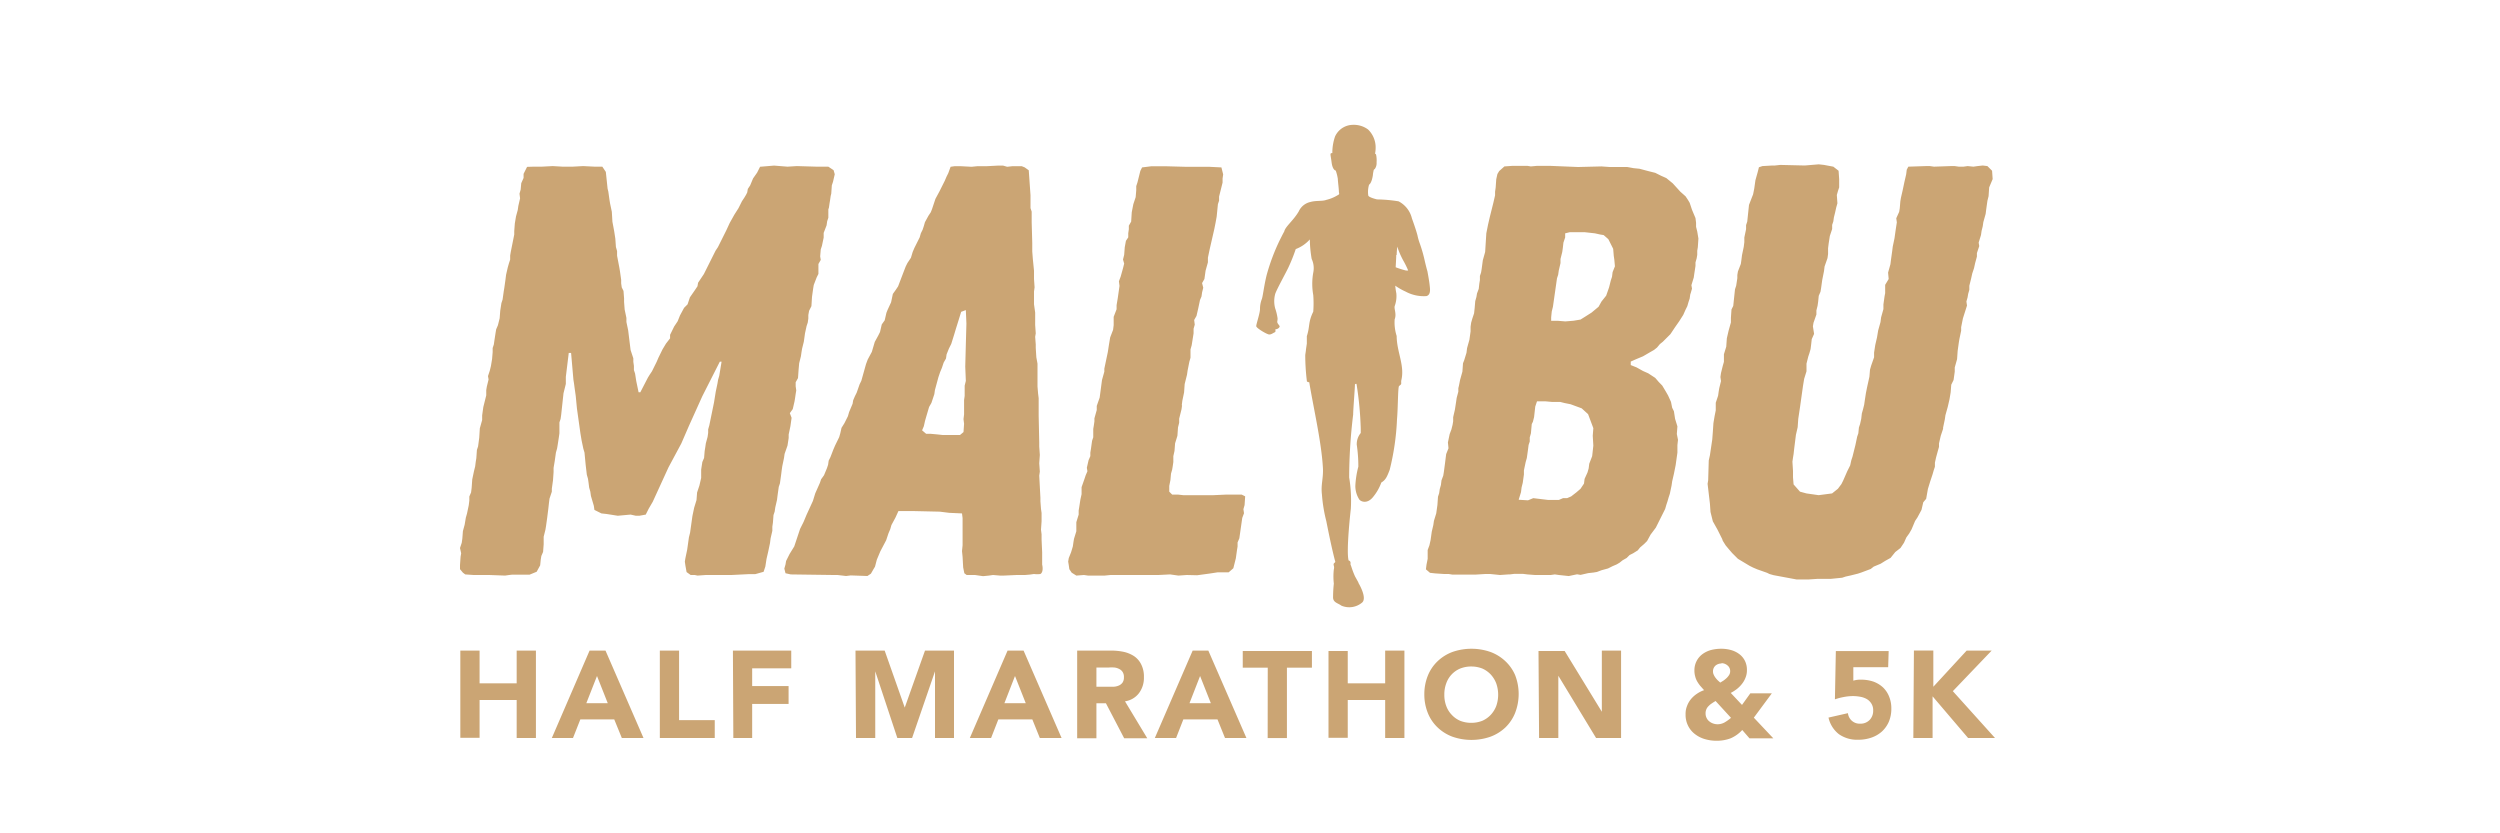 <svg id="Layer_1" data-name="Layer 1" xmlns="http://www.w3.org/2000/svg" viewBox="0 0 300 100"><defs><style>.cls-1{fill:#cba574;}</style></defs><title>2Y11</title><path class="cls-1" d="M58.72,69H56.83l-1-.07-.28-.21-.35-.42v-.49l.07-1,.07-.42-.14-.63.21-.63.07-.49.07-.91.21-.77.14-.84.14-.49.21-1,.07-.56v-.49l.21-.49.07-.56.07-1,.21-1,.14-.56.07-.56.07-.42.07-1,.14-.42.14-1.05.07-1.12.28-1v-.56l.14-1,.35-1.4v-.63l.07-.42.21-.85-.07-.41.21-.63.14-.57.14-.84.07-.84v-.49l.14-.42.07-.49.14-.91.07-.42.21-.49.21-.84.07-.91.14-.91.14-.42.14-1,.07-.42.14-1,.07-.56.21-.91.14-.49.14-.42v-.49l.07-.42.42-2.1v-.42l.07-.91.14-.84.21-.77.07-.49.21-.91-.07-.56.14-.49.07-.77.28-.63v-.49l.42-.84L64,20h1l1.33-.07,1.19.07h1.19l1.26-.07,1.4.07h.91l.42.63.21,2L73,23l.14,1,.07.42.21,1,.07,1.19.21,1.12.14.91.07,1,.14.49v.56l.28,1.47.07.42.14,1V34l.07.49.21.42.07.91v.42l.07.91.21,1v.49l.21,1L75.67,42,76,43v.42l.07.49v.5l.14.42.14.9.28,1.34h.21l.91-1.76.21-.34.28-.42.56-1.13.21-.49.49-1,.42-.7.49-.63v-.42l.49-1,.42-.63.28-.7.49-.91.42-.42.28-.84.63-.91.28-.42.07-.42.7-1.05,1.4-2.8.28-.42,1-2,.42-.91.56-1,.49-.77.42-.84.28-.42.21-.35.14-.28.07-.42.28-.42.35-.84.49-.7.35-.7,1.68-.14L94.5,20l1.12-.07L98,20,99.4,20l.63.42.14.49-.21.91-.14.42-.07,1-.07.28-.07.49-.07.42-.07.49-.07.21v1l-.14.42-.07.49-.35.91v.56l-.21,1-.14.42-.07.84.07.42-.28.49v1.19l-.21.42-.35.91-.07.42-.14,1-.07,1.12-.28.56L97,37.8v.42l-.07.49-.14.42L96.6,40l-.14,1-.21.84-.07.42-.07.49-.21.84-.07.78-.07,1-.28.5v.49l.07.49-.07.42-.07.49-.07.42-.21.91-.35.49.21.56-.14,1-.21,1v.42l-.14.91-.35,1-.07.49-.21,1-.07.49-.07.56-.14,1-.14.42-.14,1-.07.56-.21.91-.07.49-.14.42-.07.91-.07.49v.49l-.21.91-.07.56-.21,1-.21.91-.14.91-.21.63-1,.28h-.77L87.78,69H84.7l-1,.07L83.37,69h-.49l-.49-.35-.14-.77-.07-.49.07-.42.21-1,.07-.49.14-1,.14-.56.14-1,.14-1,.21-1,.28-.91.07-.91.28-.84.21-.91v-1l.14-.91.21-.49.07-.84.07-.42.07-.49.21-.77.07-.49v-.42l.14-.49.56-2.73L85.89,47l.21-1,.07-.43.14-.48.28-1.69h-.21l-2.1,4.14-1.61,3.57-.91,2.1-1.54,2.87-1.89,4.13-.49.84-.35.7-.77.14H76.3l-.63-.14-1.54.14-1.33-.21-.63-.07-.84-.42-.07-.49-.35-1.19L70.84,59l-.14-.49-.07-.56-.07-.49-.14-.49-.14-1.19-.14-1.47L70,53.84l-.21-1L69.65,52,69.23,49l-.14-1.47-.14-1L68.88,46l-.07-.43-.28-3.22h-.28l-.35,2.87v.85l-.28,1.12-.28,2.59-.07.49-.14.42V52l-.07.49-.14.91-.07.42-.14.49-.14,1-.14.84v.49l-.07,1-.14,1V59l-.28.84-.07.56-.07.63-.14,1.12-.14,1-.07.42-.21.84v.91l-.07.91-.21.49-.07.42-.07.7-.42.77-.85.35h-2.1L61.1,69l-.49.07ZM100.5,69,100,69l-5.11-.07-.63-.14-.14-.56.14-.49.07-.42.42-.84.56-.91.7-2.1.42-.84.35-.84.77-1.68.28-.91.56-1.26.14-.42.35-.49.35-.84.14-.42.07-.49.21-.42.35-.91.21-.49.49-1,.14-.49.14-.63.35-.56.42-.84.14-.49.42-1,.07-.42.21-.49.21-.42.35-1,.21-.43.56-2,.21-.56.49-.91.35-1.19.42-.77.21-.42.21-.91.35-.49.21-.91.14-.35.42-.91.21-1,.35-.49.28-.42.56-1.47.35-.91.21-.42.42-.63.21-.7.21-.49.63-1.26.14-.49.21-.42.14-.42.14-.49.42-.77.28-.42.14-.35.42-1.26.49-.91.63-1.26.21-.49.21-.42.28-.77.49-.07h.7l1.33.07.7-.07h1.12l1.33-.07h.63l.49.14.63-.07h1.12l.35.14.49.35.21,3v1.54l.14.42v1.26l.07,2.52v1l.07.91.14,1.4v1l.07,1-.07.49v1.54l.14,1V39l.07,1-.07.42.07.91v.42l.07,1.12.14.77v2.74l.07.84.07.56v2.1l.07,3.22v.49l.07,1-.07,1,.07,1-.07.49.14,2.66v.42l.07.91.07.49v1l-.07,1,.07.56v.63l.07,1.54v1.47c.07.28.14.91-.21,1.12a2.84,2.84,0,0,1-.77,0l-.49.07L123,69h-1l-1.54.07H120l-.84-.07-.49.07-.7.07L117,69h-1l-.28-.21-.14-.7-.07-1.26-.07-.7.07-.7V62.17l-.07-.56-1.54-.07-1.12-.14-3.08-.07h-1.89l-.35.77-.49.91-.14.49-.21.49-.28.84-.7,1.33-.42,1L105,68l-.21.35-.28.49-.42.28-2-.07-.56.07Zm14.7-16.8.42-.35.07-1-.07-.56.07-.56V48l.07-.49V46.28l.14-.57L115.83,44l.07-2.66.07-2.52-.07-1.61-.56.21-.28.91-.35,1.12-.21.7-.35,1.12-.28.56-.28.7-.07.49-.28.49-.21.63-.21.5-.21.62-.42,1.55-.07.49-.35,1.05-.28.49-.35,1.19-.14.49-.14.63-.21.49.49.42h.56l.77.07.63.07Zm26.65-3.57-.07.49-.28,1.12v.49l-.14.56-.07,1-.28.91-.07.91-.14.63v.7l-.07.49-.07.42-.14.49-.07.77-.14.7V59l.35.35h.7l.63.07h3.64l1.54-.07H149l.42.21-.07,1.05-.14.49.07.49-.21.56-.35,2.45-.21.49v.49l-.07.42-.14,1L148,68.19l-.56.49h-1.33l-.91.14-1.54.21L142.41,69l-1,.07-1-.14L139,69h-5.74l-.7.07h-2l-.49-.07-.91.07-.56-.35-.28-.42-.07-.49-.07-.42.07-.42.28-.7.21-.7.07-.49.07-.42.28-.91V62.66l.28-.91v-.49l.07-.42.14-.91.14-.63v-.84l.35-1,.14-.42.21-.49-.07-.42.21-.91.21-.49v-.42l.07-.42.14-1,.14-.42v-1l.07-.42.07-.49V50.2l.28-1v-.49l.35-1,.28-2.11.28-1v-.36l.42-2,.14-.91.14-.84.35-.91.07-.56v-1l.35-.91v-.49l.14-.84.21-1.47-.07-.56.21-.56.28-1,.14-.56-.14-.49.14-.56.07-.91.14-.77.28-.42v-.49l.07-.49v-.42l.28-.49.07-1.12L136,24.5l.28-.84.07-.84v-.49l.14-.42.35-1.4.21-.42,1.12-.14h1.68l2.59.07h2.73l1.4.07.21.84-.07.49v.49l-.42,1.68v.49l-.14.42L146,26l-.14.77-.14.7-.56,2.45-.21,1v.56l-.28,1-.14,1-.28.49.14.56-.14.56-.07.49L144,36l-.21,1-.21.91-.28.49.07.56-.14.49V40L143,41.44l-.14.49v1l-.14.49-.21,1.06-.07.49-.28,1.12-.07,1-.21,1-.07.56m37,20.23h-.56l-1.12.07h-2.87l-.42-.07h-.56l-1.05-.07-.63-.07-.49-.42.07-.56.14-.7V66l.21-.56.14-.63.14-1L172,63l.07-.49.28-.91.14-1,.07-1,.14-.42.07-.49.14-.49.07-.56.21-.56.07-.42.14-1.05.14-1.12.28-.7-.07-.7.21-1,.21-.56.14-.56.07-.42v-.49l.21-.91.14-.91.07-.49L175,47v-.42l.07-.28.14-.71.28-1,.07-1,.14-.35.28-.91.07-.56.28-1,.14-1v-.56l.07-.49.14-.49.21-.63.07-.63.07-.84.14-.49.07-.42.21-.56.07-.63.07-.42v-.49l.14-.42.07-.42.14-1.05.28-1,.14-2.24.21-1.05.21-.91.42-1.68.21-.91V23l.07-.49.07-1,.14-.63.21-.35.63-.56,1-.07h1.75l.42.07.77-.07h1.47l3.43.14,2.8-.07,1,.07h2.1l.77.14.7.07,1.05.28.84.21.7.35.63.28.77.63.91,1,.63.56.28.42.21.35.28.84.42,1,.07.56v.49l.14.56.14.84-.07,1.05-.07.42v.49l-.07.42-.14.49v.42l-.14.91-.07.49-.28.91.07.42-.14.49-.07.21-.07.49-.14.42-.14.49-.21.42-.28.63-.49.77-.49.7-.56.84-.91.91-.35.28-.35.42-.35.28-.49.28-.84.49-.84.35-.63.28v.42l.7.28.77.43.63.28.84.55.42.49.42.43.42.7.28.49.35.77.14.7.21.42.14.91.28.91-.07.91.14.7-.07.63v.91l-.07.49-.14,1-.21,1.05-.21.91-.07.49-.21,1-.14.42-.14.49-.14.42-.14.49-1.12,2.24-.63.84-.42.77-.35.35-.49.42-.28.35-.56.35-.42.21-.35.35-.49.28-.35.28-.35.21-.49.21-.56.28-.77.21-.56.21-.42.07-.63.07-.91.21-.42-.07-1,.21L187.07,69l-.49-.07-.49.07L184.2,69l-.91-.07-.56-.07h-1l-.56.07H181l-1,.07Zm5.18-9.1,1.75.21h1.33l.49-.21h.49l.49-.21.63-.49.49-.42.42-.63.07-.56.35-.77.14-.49.07-.56.35-.91.14-1.26-.07-1.19.07-.91-.63-1.68-.77-.7-1.33-.49-.7-.14-.56-.14h-1l-.77-.07h-1l-.21.63-.14,1.26-.14.56-.14.28L183.71,52l-.14.49v.49l-.14.42-.07.56-.14,1-.14.49-.21,1v.49l-.14,1-.14.56-.07.56-.28.91,1.12.07Zm4.83-21.29.84-.14.56-.35.77-.49.84-.7.35-.63.56-.7.35-1,.21-.84.14-.42.07-.56.28-.7-.07-.77-.07-.49-.07-.84-.42-.84L193,28.7l-.56-.49-.42-.07-.63-.14-1.26-.14h-1.75l-.56.14v.49l-.21.63-.07.63-.07.49-.21.84v.49l-.21.91-.07.49-.14.42-.49,3.43-.14.56-.07.7v.42H187l.84.07Zm24,30.53-.49-.14-.28-.14-1.19-.42-.49-.21-.42-.21-1.4-.84-.7-.7-.42-.49-.35-.42-.35-.56-.07-.21-.56-1.12-.56-1-.28-1.12-.07-1-.28-2.38.07-.42.07-2.38.14-.63.28-1.89.07-.91.07-1.05.14-.84.14-.7v-.91l.28-.84.07-.49.07-.42.21-.85-.07-.49.07-.48.21-.85.14-.49v-.91l.28-.91.07-1,.21-.91.28-1v-.56l.07-1,.21-.42.21-2,.14-.42.14-.91V33l.07-.42.35-.91.07-.49.07-.56.21-1,.07-.56v-.56l.21-1v-.49l.14-.42.21-2,.35-.91.14-.35.14-.7.14-1,.28-1,.14-.56.42-.14,1.19-.07H213l.63-.07,2.94.07,1.68-.14.63.07L220,20l.63.49.07,1v1l-.14.42-.14.49.07,1-.14.49-.14.63-.14.56-.07.49-.14.42v.49l-.28.84-.14.91-.07.56v.7l-.07.49-.35,1-.07.56-.21,1.05-.14,1-.07.42-.21.49-.07.7-.07.49-.14.56v.49l-.35,1-.07.42.14.91-.28.63-.07.63-.07.56-.14.49-.14.42-.21.84v.92l-.28.9-.14.85L216,48.87l-.21,1.4-.07,1-.21.91-.21,1.68-.07.63-.07.42-.07.49.07,1.12v.77l.07.84L216,59l.77.21,1.47.21,1.61-.21.7-.56.42-.56.21-.42.49-1.12.35-.7.14-.63.14-.42.35-1.4.21-1L223,52l.07-.7.14-.42.14-.63.07-.63.14-.49.14-.56.07-.49.14-.91.14-.7.28-1.27.07-.84.14-.49.35-1v-.56l.14-.91.21-.91.14-.84.28-1,.07-.56.28-1v-.56l.14-1,.07-.35v-1l.42-.7-.07-.77.28-1,.07-.56.14-1,.07-.56.21-1,.14-1,.14-.91-.07-.49.35-.77.07-.42.07-.84.07-.42.21-.91.21-1,.21-.91.07-.56L229,20l2.1-.07h.49l.49.07,2-.07h.49l.49.07h.56l.49-.07.7.07.49-.07.63-.07.56.07.56.56.07,1-.42,1-.07,1.05-.14.56-.14,1-.07.56-.28,1-.07.49-.14.56-.07.49-.28.91.07.42-.28.84v.42l-.21.77-.14.63-.21.63-.14.63-.21.84v.49l-.14.49-.07.42-.14.49.07.49-.49,1.54-.21,1.05v.42l-.21,1-.07.42-.14,1-.07,1-.28,1v.5l-.14,1-.28.57-.07.91-.14.84-.21.91-.28,1-.07.49-.21,1v.14l-.28.84-.21.91v.42l-.14.49-.21.77-.14.63v.49l-.14.42-.14.49-.28.84-.28.91-.21,1.19-.35.42-.21.91-.49.91-.28.42-.42,1-.28.49-.35.49-.28.63-.42.63-.63.49-.56.7-.63.35-.56.35-.84.35-.35.28-1.12.42-.42.14-.84.21-.63.14-.42.14-1.4.14h-1.61l-1.05.07h-1.4Zm-49.8.9-.41-.74a10.06,10.06,0,0,1-.44-1.15l-.12-.33c.1-.39-.22-.45-.22-.45-.31-1.2.27-6.2.27-6.2a16.9,16.9,0,0,0-.2-3.76,63.79,63.79,0,0,1,.48-7.55c0-.6.22-3.25.21-3.58,0-.08.1-.1.19-.1a41,41,0,0,1,.51,5.4c0,.16,0,.33,0,.5a2.09,2.09,0,0,0-.48,1.4A17.33,17.33,0,0,1,163,56a11,11,0,0,0-.36,2.32,3,3,0,0,0,.49,1.64c.2.23.93.55,1.63-.31a5.83,5.83,0,0,0,1-1.75c.52-.3.69-.71,1-1.51a30,30,0,0,0,.88-6.07c.13-1.47.1-3.84.25-4s0,0,0,0,.14-.1.22-.19,0-.26.05-.5c.43-1.77-.55-3.38-.56-5.31a5.3,5.3,0,0,1-.24-2c.25-.64-.08-1.22,0-1.58a3.49,3.49,0,0,0,.2-1.54,8.74,8.74,0,0,1-.13-.92,7.39,7.39,0,0,0,1.24.71,4.57,4.57,0,0,0,2.51.54c.56-.17.42-.9.37-1.38s-.26-1.6-.26-1.6c-.08-.24-.3-1.16-.3-1.16a17.15,17.15,0,0,0-.6-2.13,6.55,6.55,0,0,1-.29-1c-.19-.75-.67-2.05-.67-2.05a3.12,3.12,0,0,0-1.6-2.05,17.39,17.39,0,0,0-2.58-.23h0s-1.05-.24-1.06-.49a3,3,0,0,1,.1-1.28s.31-.14.46-1.17c0-.16.1-.6.1-.6a.85.85,0,0,1,.13-.12,1.2,1.2,0,0,0,.21-.79,3.25,3.25,0,0,0-.06-.92c-.07-.17-.13-.09-.13-.09a3.78,3.78,0,0,0,.07-1,3,3,0,0,0-.9-1.93,2.86,2.86,0,0,0-1.78-.56,2.38,2.38,0,0,0-2.18,1.39,5.93,5.93,0,0,0-.33,2c-.34,0-.21.13-.09,1.1s.5,1,.5,1a5.54,5.54,0,0,1,.25,1c0,.29.12,1.09.13,1.59.08.3,0,.27-.23.41a4.7,4.7,0,0,1-1.3.52c-.47.18-1.2.05-1.9.25a2,2,0,0,0-1.39,1.13c-.64,1.1-1.62,1.82-1.74,2.41h0c-.17.29-.37.71-.52,1A24.2,24.2,0,0,0,152,33c-.34,1.37-.46,2.65-.6,2.94a3.26,3.26,0,0,0-.2,1.14c0,.52-.46,1.82-.45,2.06s1.3,1,1.56,1,.44-.17.65-.26,0-.38.14-.37a.58.58,0,0,0,.45-.28c.05-.14-.15-.27-.24-.46s0-.2,0-.57a6.36,6.36,0,0,0-.29-1.2,3.32,3.32,0,0,1,0-1.71c.12-.45,1.34-2.65,1.59-3.2a20.33,20.33,0,0,0,.88-2.2h0a4.3,4.3,0,0,0,1.69-1.16,14.67,14.67,0,0,0,.22,2.34,2.62,2.62,0,0,1,.19,1.65,7.61,7.61,0,0,0,0,2.68,13.09,13.09,0,0,1,0,2c-.64,1.31-.37,1.71-.77,2.94,0,.35,0,.65,0,.89-.06.41-.12.79-.11.82l-.08.55a26.07,26.07,0,0,0,.2,3.17.45.45,0,0,0,.28.1c.52,3.16,1.46,7.13,1.64,10.28.07,1.23-.26,2-.12,3.17a18.2,18.2,0,0,0,.53,3.23c.7,3.56,1.08,4.88,1.08,4.88-.12.18-.27.14-.18.46a.81.81,0,0,1,0,.44,7.46,7.46,0,0,0,0,1.7,15.28,15.28,0,0,0-.09,1.55c-.05.73.54.76,1,1.1a2.4,2.4,0,0,0,2.48-.37C164.11,71.74,163,69.93,163,69.93Zm4.58-39.33c0-.3.07-1,.07-1a9.79,9.79,0,0,0,.72,1.67,10.34,10.34,0,0,1,.59,1.2h-.27a9.68,9.68,0,0,1-1.23-.39S167.55,30.9,167.55,30.6ZM55.24,78.07h2.31V82H62V78.07h2.31V88.56H62V84H57.55v4.54H55.24Zm15.51,0h1.91l4.56,10.49h-2.6l-.91-2.23H69.64l-.88,2.23H66.22Zm.89,3.05-1.28,3.26h2.57Zm7.54-3.05h2.31v8.35h4.28v2.14H79.18Zm8.77,0h7V80.2H90.26v2.13h4.37v2.14H90.26v4.09H88Zm14.71,0h3.5l2.41,6.84h0L111,78.07h3.48V88.56H112.2v-8h0l-2.75,8h-1.77l-2.65-8h0v8h-2.31Zm18.25,0h1.92l4.56,10.49h-2.61l-.9-2.23H119.8l-.87,2.23h-2.55Zm.89,3.05-1.27,3.26h2.56Zm7.46-3.05h4.06a7.36,7.36,0,0,1,1.51.15,3.76,3.76,0,0,1,1.26.52,2.56,2.56,0,0,1,.86,1,3.21,3.21,0,0,1,.32,1.53,3.06,3.06,0,0,1-.58,1.89,2.57,2.57,0,0,1-1.69,1l2.67,4.43H134.9l-2.19-4.2h-1.14v4.2h-2.31Zm2.31,4.34h1.36l.66,0a1.81,1.81,0,0,0,.63-.13,1.08,1.08,0,0,0,.47-.35,1.06,1.06,0,0,0,.18-.66,1.1,1.1,0,0,0-.16-.64,1,1,0,0,0-.42-.36,1.65,1.65,0,0,0-.57-.17,4.72,4.72,0,0,0-.64,0h-1.51Zm11.55-4.34H145l4.57,10.49H147l-.9-2.23H142l-.87,2.23h-2.55Zm.89,3.05-1.27,3.26h2.56Zm8.12-1h-3v-2h8.3v2h-3v8.45h-2.31Zm7.29-2h2.31V82h4.49V78.07h2.31V88.56h-2.31V84h-4.49v4.54h-2.31Zm11.5,5.24a5.94,5.94,0,0,1,.42-2.28,4.92,4.92,0,0,1,1.18-1.74,5.2,5.2,0,0,1,1.79-1.11,6.94,6.94,0,0,1,4.53,0,5.25,5.25,0,0,1,1.8,1.11A5,5,0,0,1,181.81,81a6.26,6.26,0,0,1,0,4.56,5,5,0,0,1-1.17,1.74,5.25,5.25,0,0,1-1.8,1.11,6.94,6.94,0,0,1-4.53,0,5.2,5.2,0,0,1-1.79-1.11,4.92,4.92,0,0,1-1.18-1.74A5.94,5.94,0,0,1,170.92,83.31Zm2.4,0a3.74,3.74,0,0,0,.23,1.36,3,3,0,0,0,.66,1.06,3,3,0,0,0,1,.71,3.55,3.55,0,0,0,1.34.25,3.59,3.59,0,0,0,1.34-.25,3.11,3.11,0,0,0,1-.71,3.28,3.28,0,0,0,.66-1.06,4.11,4.11,0,0,0,0-2.71,3.32,3.32,0,0,0-.66-1.07,3.11,3.11,0,0,0-1-.71,3.59,3.59,0,0,0-1.34-.25,3.55,3.55,0,0,0-1.34.25A3,3,0,0,0,173.55,82,3.76,3.76,0,0,0,173.32,83.31Zm11.3-5.24h3.14l4.46,7.29h0V78.07h2.31V88.56h-3L187,81.09h0v7.47h-2.31Zm25.84,8,2.34,2.48h-2.86l-.87-1a4.07,4.07,0,0,1-1.4,1,4.7,4.7,0,0,1-1.68.29,4.84,4.84,0,0,1-1.38-.19,3.49,3.49,0,0,1-1.19-.59,2.83,2.83,0,0,1-.84-1,2.92,2.92,0,0,1-.31-1.38,2.54,2.54,0,0,1,.17-1,2.83,2.83,0,0,1,.47-.83,3.35,3.35,0,0,1,.71-.64,3.55,3.55,0,0,1,.87-.44l-.47-.53a4,4,0,0,1-.37-.54,2.34,2.34,0,0,1-.23-.59,2.5,2.5,0,0,1-.09-.69,2.4,2.4,0,0,1,1-2,3.13,3.13,0,0,1,1-.47,5,5,0,0,1,1.22-.15,4.32,4.32,0,0,1,1.15.15,3,3,0,0,1,1,.48,2.29,2.29,0,0,1,.68.8,2.41,2.41,0,0,1,.25,1.15,2.28,2.28,0,0,1-.16.87,2.77,2.77,0,0,1-.42.75,3.58,3.58,0,0,1-.61.62,4.79,4.79,0,0,1-.75.48l1.35,1.44,1-1.39h2.58Zm-4.59-2c-.15.09-.3.18-.44.28a1.91,1.91,0,0,0-.38.31,1.18,1.18,0,0,0-.38.91,1.15,1.15,0,0,0,.12.53,1.11,1.11,0,0,0,.31.4,1.43,1.43,0,0,0,.45.26,1.6,1.6,0,0,0,.52.1,1.72,1.72,0,0,0,.9-.23,5,5,0,0,0,.75-.54Zm.71-4.5a1.09,1.09,0,0,0-.73.26.91.91,0,0,0-.29.71.85.85,0,0,0,.09.38,1.88,1.88,0,0,0,.21.36,2.79,2.79,0,0,0,.28.32l.29.26.39-.24a3.68,3.68,0,0,0,.38-.31,2,2,0,0,0,.3-.37.84.84,0,0,0,.12-.42.87.87,0,0,0-.31-.71A1.14,1.14,0,0,0,206.58,79.58Zm20,.44H222.4l0,1.62a2.87,2.87,0,0,1,.93-.12,4.62,4.62,0,0,1,1.47.23,3.43,3.43,0,0,1,1.15.69,3.1,3.1,0,0,1,.74,1.1,3.7,3.7,0,0,1,.27,1.44,4,4,0,0,1-.3,1.59,3.48,3.48,0,0,1-.84,1.18,3.71,3.71,0,0,1-1.27.73,4.82,4.82,0,0,1-1.59.25,3.8,3.8,0,0,1-2.28-.66,3.47,3.47,0,0,1-1.26-2l2.33-.53a1.44,1.44,0,0,0,.47.91,1.4,1.4,0,0,0,1,.35,1.5,1.5,0,0,0,1.14-.45,1.56,1.56,0,0,0,.42-1.12,1.47,1.47,0,0,0-.22-.85,1.61,1.61,0,0,0-.56-.54,2.4,2.4,0,0,0-.78-.27,4.91,4.91,0,0,0-.86-.08,6,6,0,0,0-1.1.11,7.3,7.3,0,0,0-1.07.28l.11-5.79h6.34Zm3.09-2H232v4.35L236,78.07h3l-4.66,4.87,5.06,5.62h-3.23l-4.26-5v5h-2.31Z"/></svg>